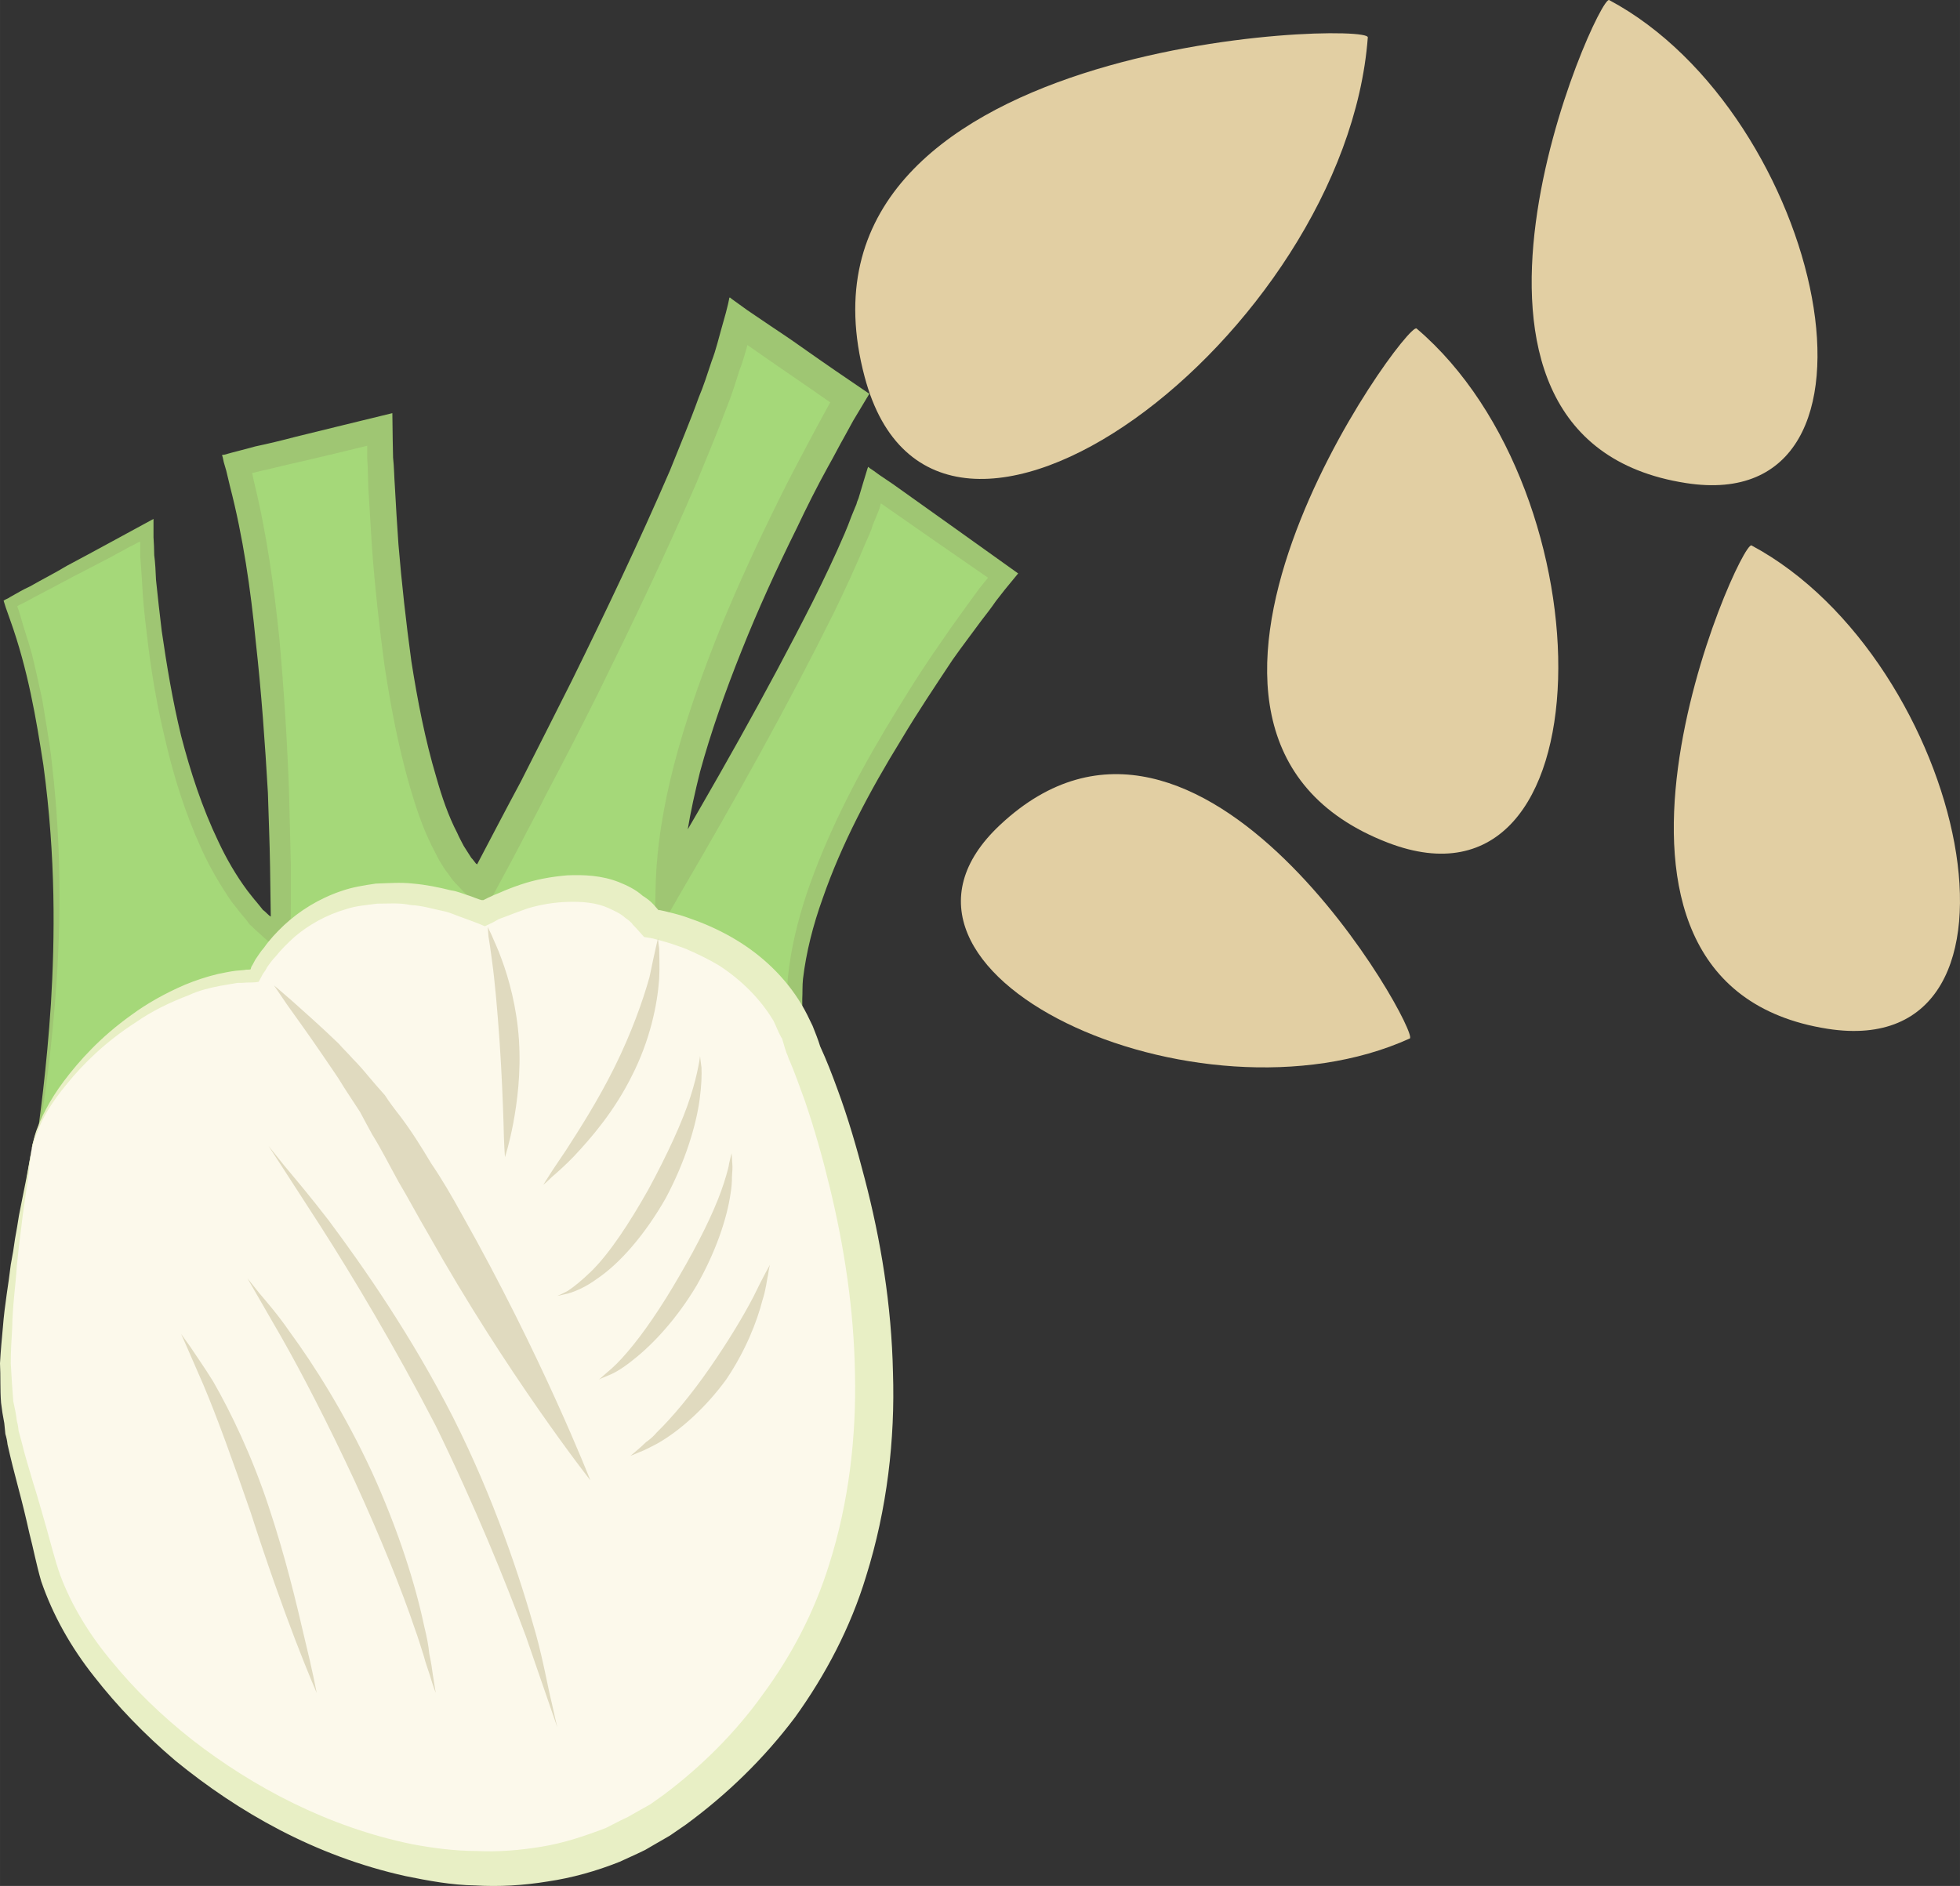 <?xml version="1.0" encoding="UTF-8" standalone="no"?>
<!-- Creator: CorelDRAW Home & Student X7 -->

<svg
   xmlns:dc="http://purl.org/dc/elements/1.1/"
   xmlns:cc="http://creativecommons.org/ns#"
   xmlns:rdf="http://www.w3.org/1999/02/22-rdf-syntax-ns#"
   xmlns:svg="http://www.w3.org/2000/svg"
   xmlns="http://www.w3.org/2000/svg"
   xmlns:sodipodi="http://sodipodi.sourceforge.net/DTD/sodipodi-0.dtd"
   xmlns:inkscape="http://www.inkscape.org/namespaces/inkscape"
   xml:space="preserve"
   width="54.653mm"
   height="52.597mm"
   version="1.1"
   style="clip-rule:evenodd;fill-rule:evenodd;image-rendering:optimizeQuality;shape-rendering:geometricPrecision;text-rendering:geometricPrecision"
   viewBox="0 0 5465.255 5259.689"
   id="svg48"
   sodipodi:docname="215.svg"
   inkscape:version="0.92.4 (5da689c313, 2019-01-14)"><rect x="0" y="0" width="5465.255" height="5259.689" fill="#333333" stroke="none"/><sodipodi:namedview
   pagecolor="#ffffff"
   bordercolor="#666666"
   borderopacity="1"
   objecttolerance="10"
   gridtolerance="10"
   guidetolerance="10"
   inkscape:pageopacity="0"
   inkscape:pageshadow="2"
   inkscape:window-width="640"
   inkscape:window-height="480"
   id="namedview50"
   showgrid="false"
   inkscape:zoom="0.2102413"
   inkscape:cx="101.17795"
   inkscape:cy="88.195879"
   inkscape:window-x="0"
   inkscape:window-y="0"
   inkscape:window-maximized="0"
   inkscape:current-layer="svg48" />
 <defs
   id="defs4">
  <style
   type="text/css"
   id="style2">
   <![CDATA[
    .fil1 {fill:#9FC673;fill-rule:nonzero}
    .fil0 {fill:#A5D879;fill-rule:nonzero}
    .fil4 {fill:#E0DABF;fill-rule:nonzero}
    .fil5 {fill:#E2CFA3;fill-rule:nonzero}
    .fil3 {fill:#E8EFC5;fill-rule:nonzero}
    .fil2 {fill:#FCF9EB;fill-rule:nonzero}
   ]]>
  </style>
 </defs>
 <g
   id="Vrstva_x0020_1"
   transform="translate(-7823,-11923.827)">
  <g
   id="_283806384">
   <path
   class="fil0"
   d="m 7894,15281 c 0,0 220,-947 -41,-1674 0,0 233,-127 378,-205 0,0 10,865 374,1142 0,0 14,-850 -122,-1325 l 399,-98 c 0,0 10,1074 281,1280 0,0 622,-1144 718,-1580 l 312,213 c 0,0 -505,851 -505,1367 0,0 506,-852 573,-1124 l 359,252 c 0,0 -661,818 -574,1273 l -1688,397 -350,184 z"
   id="path7"
   inkscape:connector-curvature="0"
   style="fill:#a5d879;fill-rule:nonzero" />
   <path
   class="fil1"
   d="m 7894,15281 c 0,0 37,32 114,100 77,-41 193,-104 349,-187 267,-67 676,-167 1198,-295 130,-30 267,-65 412,-99 15,-4 30,-8 46,-11 l 7,-2 4,-1 c 0,-1 -1,-2 -1,-4 l -3,-17 c -1,-3 -1,-16 -1,-26 -1,-9 -3,-19 -3,-29 3,-20 2,-41 4,-61 8,-78 27,-157 53,-235 53,-155 129,-306 219,-457 45,-75 91,-150 143,-225 25,-37 51,-74 78,-111 13,-18 27,-37 40,-55 l 25,-31 c -94,-65 -191,-132 -291,-202 -2,-1 -6,-5 -8,-5 l -4,15 c -6,15 -12,30 -18,44 -5,18 -13,34 -20,50 -27,65 -57,130 -88,194 -128,258 -274,520 -431,788 l -70,122 3,-140 c 5,-228 76,-458 167,-691 46,-116 99,-233 155,-348 29,-60 58,-117 89,-175 15,-29 31,-58 47,-88 l 29,-53 c -71,-50 -150,-103 -231,-160 4,-15 -10,41 -22,70 -11,35 -22,71 -36,105 -26,70 -55,138 -83,207 -87,202 -181,398 -275,589 -48,96 -96,190 -146,284 -23,47 -48,92 -72,139 -32,62 -66,122 -98,184 -20,-19 -43,-36 -62,-56 l -15,-16 -6,-6 -4,-5 c -6,-6 -10,-13 -15,-20 -10,-12 -18,-26 -26,-39 -7,-14 -14,-27 -21,-41 -27,-55 -45,-111 -61,-166 -32,-112 -53,-224 -70,-336 -15,-111 -27,-222 -35,-331 -3,-56 -7,-110 -10,-164 -1,-27 -1,-54 -3,-81 v -31 -5 c -62,15 -123,30 -184,44 -38,8 -75,18 -112,26 l -24,6 c -2,2 0,3 0,4 l 3,15 c 37,150 57,298 72,443 13,145 22,288 27,429 2,69 3,137 5,205 0,35 0,68 0,102 0,53 -2,106 -3,160 -15,-12 -34,-29 -50,-43 -16,-14 -34,-30 -50,-45 -4,-4 -8,-8 -12,-11 l -8,-11 -15,-18 c -9,-11 -17,-22 -27,-34 -32,-47 -61,-96 -84,-147 -46,-101 -78,-204 -101,-304 -25,-102 -41,-202 -52,-299 -6,-49 -11,-96 -13,-144 -2,-25 -3,-48 -5,-71 v -21 -19 c -10,4 -20,11 -30,15 -17,10 -34,18 -51,28 -36,19 -72,37 -108,56 -34,18 -69,37 -102,54 -15,8 -29,16 -44,23 -3,1 -5,3 -8,5 l 3,8 6,19 c 10,36 22,70 32,106 9,36 16,70 24,105 8,34 12,69 18,102 5,34 11,67 14,100 30,261 23,486 8,670 -15,182 -37,320 -53,415 -17,93 -29,141 -29,141 0,0 11,-48 26,-141 14,-95 33,-236 45,-417 11,-182 14,-407 -21,-665 -20,-129 -43,-267 -93,-406 l -12,-34 -6,-19 c 5,-4 13,-6 18,-10 18,-10 36,-21 56,-30 33,-19 69,-37 102,-57 79,-42 159,-86 242,-131 0,18 0,35 0,51 1,17 2,33 2,50 3,22 4,46 5,69 5,47 10,95 16,143 14,96 30,193 54,292 26,100 58,199 104,295 22,47 49,94 81,137 9,11 16,21 25,31 l 13,16 4,5 c 1,1 1,2 2,2 8,6 15,15 21,18 -1,-46 -1,-93 -2,-140 -1,-67 -4,-136 -6,-205 -8,-138 -18,-280 -34,-423 -14,-144 -35,-290 -72,-433 l -10,-42 -7,-24 -3,-14 -2,-6 c 2,-1 5,-1 6,-1 28,-8 58,-15 86,-23 38,-8 75,-17 113,-27 89,-22 180,-44 270,-66 l 1,75 1,49 c 3,27 3,53 5,80 3,54 6,107 10,162 9,108 21,216 36,326 17,108 38,218 70,325 15,53 33,106 58,154 5,12 12,24 18,36 7,11 14,22 21,33 5,5 8,10 13,16 l 3,2 c 0,1 0,0 0,0 v 0 c 0,0 0,1 0,1 40,-76 80,-153 122,-231 48,-94 95,-188 143,-283 94,-191 187,-386 273,-585 27,-68 56,-136 80,-203 14,-33 25,-68 36,-101 14,-37 16,-52 40,-136 l 6,-24 3,-14 v -2 l 2,-3 c 0,0 1,1 1,1 l 5,4 43,31 c 22,15 44,30 65,44 30,20 57,38 85,58 65,46 128,89 190,131 l -45,75 -23,42 c -16,28 -31,58 -47,86 -31,56 -60,114 -87,171 -57,115 -109,229 -154,342 -46,115 -86,228 -116,338 -28,112 -49,220 -50,325 -26,-8 -51,-14 -69,-20 157,-265 305,-526 433,-779 32,-64 62,-127 89,-190 7,-16 13,-32 19,-48 l 9,-22 5,-12 2,-7 4,-10 c 8,-28 17,-56 25,-83 1,-1 1,-5 2,-4 l 5,4 9,6 18,13 37,25 c 121,86 237,169 349,249 l -37,45 -25,32 c -13,19 -27,37 -41,55 -27,37 -54,72 -80,109 -49,74 -98,147 -142,221 -90,146 -168,294 -220,444 -27,75 -46,150 -55,225 -2,19 -1,37 -2,56 0,10 0,18 0,27 1,10 0,17 2,32 l 5,38 c 1,4 2,7 1,10 l -10,2 -21,5 c -21,5 -40,10 -61,15 -144,32 -282,63 -414,94 -523,117 -933,210 -1203,271 -156,81 -273,141 -351,181 -77,-71 -114,-104 -114,-104 z"
   id="path9"
   inkscape:connector-curvature="0"
   style="fill:#9fc673;fill-rule:nonzero" />
   <path
   class="fil2"
   d="m 7911,15130 c 33,-194 340,-485 622,-485 0,0 165,-369 640,-174 0,0 310,-175 465,28 0,0 342,50 429,360 0,0 614,1363 -341,2097 -669,513 -1660,-185 -1776,-680 -104,-446 -170,-374 -39,-1146 z"
   id="path11"
   inkscape:connector-curvature="0"
   style="fill:#fcf9eb;fill-rule:nonzero" />
   <path
   class="fil3"
   d="m 7911,15130 c 0,0 -4,29 -10,85 -5,27 -9,60 -15,101 -2,19 -5,41 -8,65 -3,22 -5,47 -8,73 -3,51 -12,109 -13,173 -2,32 -4,65 -4,99 2,34 4,70 7,106 4,18 8,36 10,55 3,10 4,18 5,28 3,9 5,19 8,29 9,38 21,76 33,117 13,40 24,82 37,126 12,42 23,88 38,130 31,83 81,166 145,242 63,77 138,150 223,217 170,132 379,243 613,291 59,11 120,19 180,19 60,3 121,-2 181,-12 62,-10 121,-30 179,-52 l 41,-21 21,-10 21,-12 41,-23 38,-27 c 104,-78 200,-173 277,-281 79,-107 143,-229 184,-361 55,-173 76,-356 72,-533 -3,-179 -30,-353 -70,-518 -20,-83 -43,-164 -70,-243 -14,-38 -28,-78 -43,-113 -1,0 -5,-14 -5,-13 l -3,-7 -4,-12 -8,-27 c -10,-16 -16,-34 -24,-50 -37,-62 -90,-114 -151,-154 -30,-18 -63,-34 -96,-48 -17,-6 -33,-12 -50,-17 l -25,-7 -15,-4 -24,-4 c -10,-11 -20,-23 -31,-34 -6,-9 -14,-14 -21,-19 -14,-13 -31,-20 -48,-28 -33,-15 -73,-18 -111,-17 -38,1 -76,7 -113,18 -19,7 -37,13 -54,20 l -27,10 -16,9 -23,11 c -20,-9 -41,-16 -62,-24 -18,-6 -32,-13 -48,-17 -34,-7 -66,-17 -96,-18 -32,-7 -63,-4 -94,-4 -30,4 -59,6 -86,15 -56,16 -105,44 -144,77 -21,19 -38,36 -54,56 -9,9 -16,19 -23,29 l -5,9 -7,10 c -4,7 -7,14 -12,22 -10,2 -22,2 -33,2 -9,1 -18,1 -26,1 -16,3 -31,5 -47,8 -31,6 -60,13 -88,26 -55,21 -104,45 -147,75 -86,55 -149,118 -192,171 -46,55 -72,101 -83,135 -8,15 -10,29 -13,37 -3,9 -4,13 -4,13 0,0 1,-4 2,-13 3,-8 5,-22 11,-39 12,-33 35,-83 77,-139 43,-57 102,-123 189,-185 42,-31 93,-60 149,-84 29,-12 59,-22 92,-30 16,-3 33,-7 50,-9 9,-1 16,-1 23,-2 7,-2 13,0 18,-2 1,-5 2,-8 5,-12 l 8,-15 c 8,-11 14,-22 24,-33 16,-23 35,-43 56,-63 43,-40 97,-74 159,-95 31,-11 63,-16 97,-21 34,-1 69,-4 104,0 35,3 70,10 106,19 17,2 34,10 51,15 l 27,10 7,2 c 2,0 3,0 5,0 l 4,-2 10,-5 c 10,-5 20,-9 30,-13 18,-8 38,-16 59,-23 41,-14 84,-22 130,-26 47,-2 97,0 145,19 22,9 46,20 66,38 11,7 21,14 30,24 l 14,16 h 4 l 14,3 c 9,2 19,5 28,7 20,5 39,12 58,19 38,14 76,32 111,53 72,43 138,104 184,181 11,18 21,39 31,60 7,18 15,37 21,57 18,39 33,78 48,119 30,81 54,164 76,249 45,172 75,353 79,542 6,185 -16,380 -75,568 -43,142 -113,275 -198,393 -88,117 -191,216 -304,299 l -45,31 -45,26 -24,14 -23,11 -48,22 c -65,26 -133,45 -201,55 -67,11 -135,15 -202,11 -66,-1 -130,-13 -194,-26 -253,-56 -467,-179 -642,-322 -86,-73 -162,-152 -226,-234 -66,-83 -116,-173 -148,-266 -14,-48 -22,-92 -33,-134 -10,-45 -20,-86 -31,-127 -11,-41 -21,-81 -30,-121 -1,-10 -3,-19 -6,-29 -1,-10 -2,-20 -3,-30 -4,-20 -7,-39 -9,-57 -3,-38 -1,-75 -3,-110 2,-35 5,-68 8,-100 5,-65 16,-122 22,-175 5,-26 9,-50 12,-73 4,-23 8,-44 11,-65 8,-39 14,-72 20,-100 10,-54 15,-83 15,-83 z"
   id="path13"
   inkscape:connector-curvature="0"
   style="fill:#e8efc5;fill-rule:nonzero" />
   <path
   class="fil4"
   d="m 9231,15151 c 0,0 -3,-39 -4,-96 -2,-60 -5,-140 -11,-227 -6,-86 -13,-166 -21,-224 -4,-30 -7,-52 -10,-69 -1,-16 -2,-26 -2,-26 0,0 4,9 11,23 6,15 17,37 27,65 21,56 43,136 49,227 6,93 -5,174 -16,233 -11,58 -23,94 -23,94 z"
   id="path15"
   inkscape:connector-curvature="0"
   style="fill:#e0dabf;fill-rule:nonzero" />
   <path
   class="fil4"
   d="m 9338,15228 c 0,0 6,-10 17,-27 10,-16 26,-39 46,-69 38,-59 90,-140 136,-233 46,-93 78,-182 97,-250 14,-68 24,-110 24,-110 0,0 0,10 3,30 0,20 2,48 0,85 -5,71 -25,170 -76,270 -49,99 -114,174 -162,225 -25,26 -47,45 -62,58 -14,14 -23,21 -23,21 z"
   id="path17"
   inkscape:connector-curvature="0"
   style="fill:#e0dabf;fill-rule:nonzero" />
   <path
   class="fil4"
   d="m 9469,16052 c 0,0 -231,-293 -452,-687 -29,-49 -55,-99 -82,-144 -26,-47 -49,-93 -74,-133 -12,-22 -23,-42 -34,-63 -12,-18 -25,-38 -36,-55 -12,-18 -22,-36 -34,-53 -11,-16 -22,-32 -32,-47 -42,-62 -78,-111 -102,-145 -24,-35 -36,-53 -36,-53 0,0 17,14 49,42 31,28 76,67 131,120 12,14 27,28 40,43 15,15 29,31 43,48 15,18 30,35 46,53 13,20 28,40 43,59 31,41 58,84 86,131 30,44 58,92 86,143 223,395 358,741 358,741 z"
   id="path19"
   inkscape:connector-curvature="0"
   style="fill:#e0dabf;fill-rule:nonzero" />
   <path
   class="fil4"
   d="m 9377,16741 c 0,0 -33,-96 -87,-252 -57,-154 -142,-364 -252,-589 -115,-222 -232,-417 -321,-556 -89,-138 -145,-224 -145,-224 0,0 16,20 44,55 31,37 74,88 124,153 99,133 230,321 346,548 114,226 187,446 231,604 22,80 33,147 44,191 10,46 16,70 16,70 z"
   id="path21"
   inkscape:connector-curvature="0"
   style="fill:#e0dabf;fill-rule:nonzero" />
   <path
   class="fil4"
   d="m 9038,16645 c 0,0 -7,-17 -16,-48 -5,-16 -12,-34 -18,-57 -7,-21 -14,-46 -24,-73 -37,-110 -96,-256 -169,-415 -74,-159 -147,-300 -204,-400 -58,-101 -94,-163 -94,-163 0,0 11,14 32,40 20,24 52,60 85,108 69,94 155,230 230,392 74,162 122,316 146,431 7,28 12,54 14,76 5,23 8,43 10,59 5,32 8,50 8,50 z"
   id="path23"
   inkscape:connector-curvature="0"
   style="fill:#e0dabf;fill-rule:nonzero" />
   <path
   class="fil4"
   d="m 8706,16645 c 0,0 -24,-55 -59,-146 -35,-91 -80,-217 -125,-357 -48,-139 -93,-264 -131,-354 -38,-88 -63,-144 -63,-144 0,0 9,13 25,35 15,23 38,55 64,97 49,85 108,207 155,349 47,141 78,272 100,367 23,93 34,153 34,153 z"
   id="path25"
   inkscape:connector-curvature="0"
   style="fill:#e0dabf;fill-rule:nonzero" />
   <path
   class="fil4"
   d="m 9377,15538 c 0,0 10,-4 29,-14 17,-11 39,-29 65,-54 52,-51 107,-135 160,-229 53,-98 95,-189 117,-258 11,-34 18,-63 22,-84 4,-19 5,-30 5,-30 0,0 1,11 4,32 1,21 0,51 -5,88 -10,75 -41,176 -95,277 -57,100 -127,181 -191,224 -31,23 -60,35 -80,41 -20,5 -31,7 -31,7 z"
   id="path27"
   inkscape:connector-curvature="0"
   style="fill:#e0dabf;fill-rule:nonzero" />
   <path
   class="fil4"
   d="m 9493,15771 c 0,0 9,-7 22,-19 16,-13 35,-31 57,-57 44,-51 96,-127 146,-214 52,-89 93,-172 116,-236 5,-14 10,-29 14,-43 3,-12 7,-23 8,-33 4,-18 7,-29 7,-29 0,0 1,11 2,30 1,10 0,21 -1,35 0,15 -1,31 -4,48 -10,69 -41,162 -94,255 -54,91 -120,163 -176,207 -27,22 -51,37 -69,44 -18,7 -28,12 -28,12 z"
   id="path29"
   inkscape:connector-curvature="0"
   style="fill:#e0dabf;fill-rule:nonzero" />
   <path
   class="fil4"
   d="m 9581,15984 c 0,0 7,-6 20,-17 7,-6 14,-12 23,-21 10,-7 21,-16 30,-27 44,-43 96,-105 148,-180 52,-75 94,-145 122,-199 27,-56 46,-89 46,-89 0,0 -3,10 -5,26 -4,17 -6,43 -16,73 -15,59 -47,141 -101,221 -57,78 -123,136 -176,169 -14,9 -26,15 -38,21 -10,5 -20,10 -29,13 -16,7 -24,10 -24,10 z"
   id="path31"
   inkscape:connector-curvature="0"
   style="fill:#e0dabf;fill-rule:nonzero" />
  </g>
 </g>
 <g
   id="Vrstva_x0020_1_0"
   transform="translate(-7823,-11923.827)">
  <g
   id="_490255552">
   <path
   class="fil5"
   d="m 11637,12028 c 4,-45 -1656,-1 -1403,947 198,746 1341,-118 1403,-947 z"
   id="path36"
   inkscape:connector-curvature="0"
   style="fill:#e2cfa3;fill-rule:nonzero" />
   <path
   class="fil5"
   d="m 11754,14820 c 31,-14 -581,-1121 -1142,-596 -441,412 552,864 1142,596 z"
   id="path38"
   inkscape:connector-curvature="0"
   style="fill:#e2cfa3;fill-rule:nonzero" />
   <path
   class="fil5"
   d="m 11773,12840 c -28,-25 -869,1130 -80,1434 619,238 620,-975 80,-1434 z"
   id="path40"
   inkscape:connector-curvature="0"
   style="fill:#e2cfa3;fill-rule:nonzero" />
   <path
   class="fil5"
   d="m 12310,11924 c -32,-17 -585,1223 214,1347 626,98 382,-1029 -214,-1347 z"
   id="path42"
   inkscape:connector-curvature="0"
   style="fill:#e2cfa3;fill-rule:nonzero" />
   <path
   class="fil5"
   d="m 12707,13445 c -33,-17 -585,1223 212,1348 629,98 385,-1028 -212,-1348 z"
   id="path44"
   inkscape:connector-curvature="0"
   style="fill:#e2cfa3;fill-rule:nonzero" />
  </g>
 </g>
</svg>